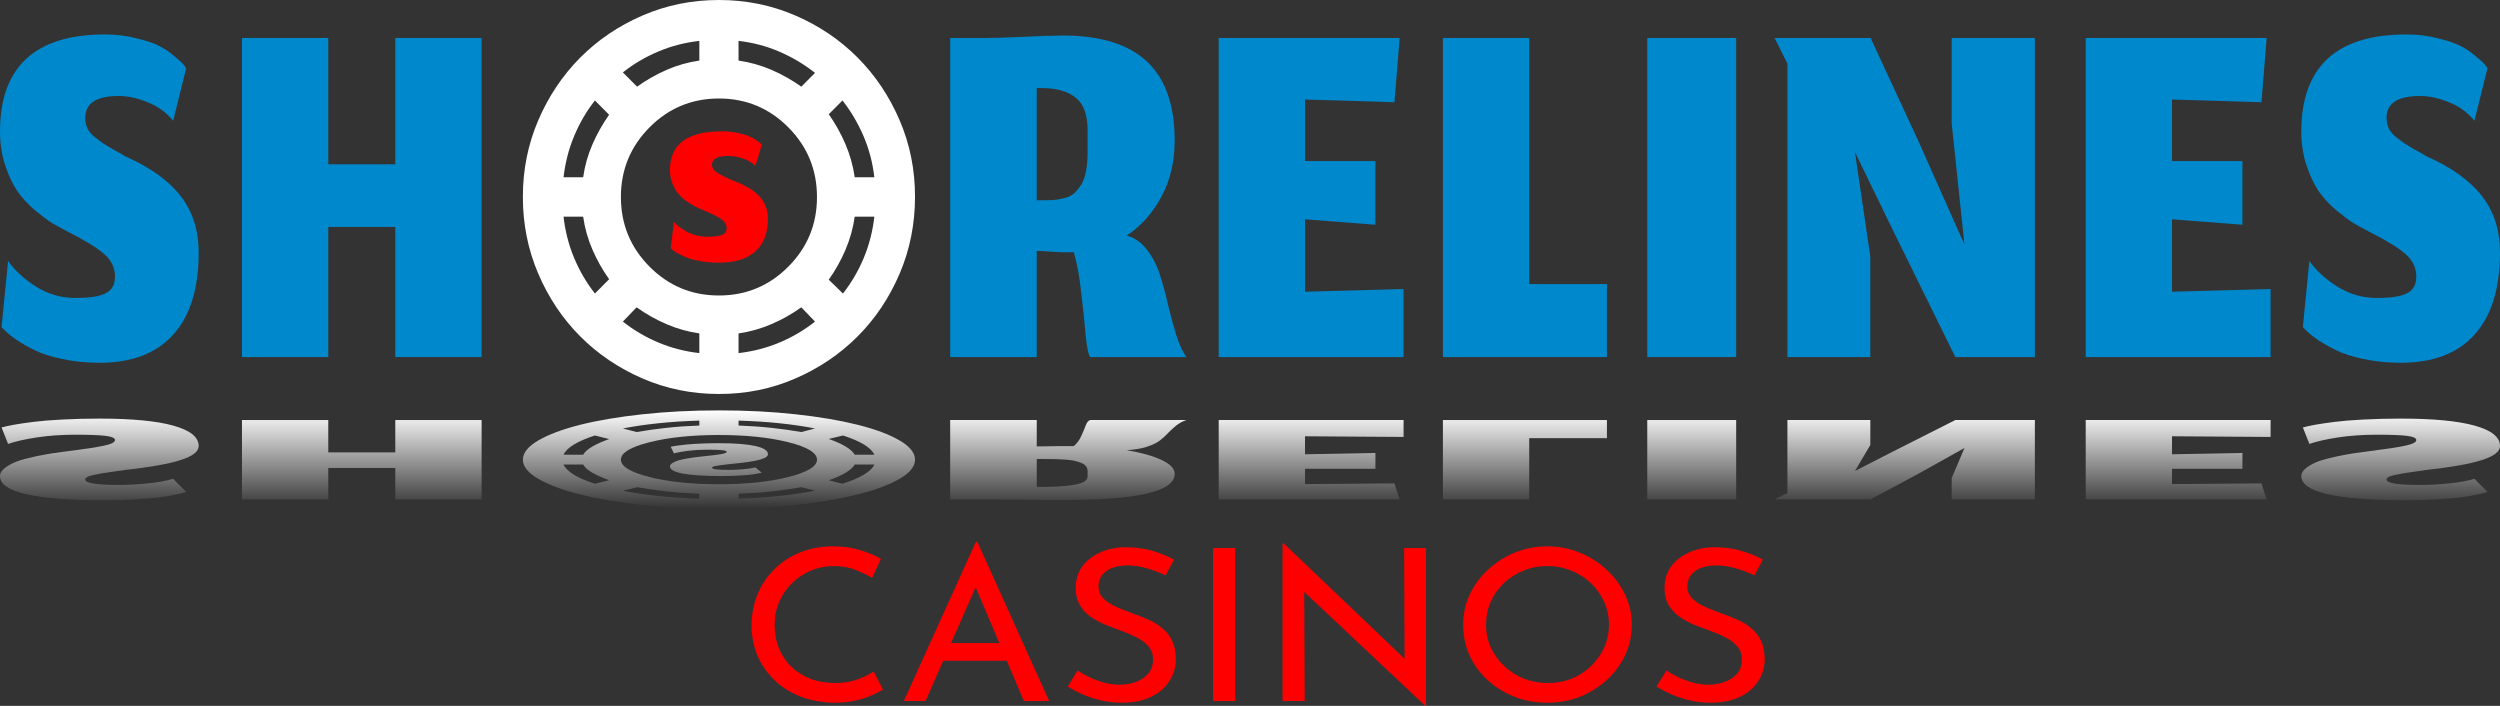 <svg width="170" height="48" viewBox="0 0 170 48" fill="none" xmlns="http://www.w3.org/2000/svg">
<rect x="0" y="0" width="170" height="48" fill="#333333" stroke="none"/>
<path d="M60.045 46.892C59.859 47.007 59.606 47.137 59.285 47.281C58.964 47.424 58.587 47.544 58.153 47.64C57.728 47.736 57.263 47.784 56.756 47.784C55.888 47.774 55.102 47.63 54.398 47.352C53.705 47.074 53.116 46.696 52.63 46.216C52.144 45.736 51.766 45.185 51.497 44.562C51.239 43.929 51.109 43.257 51.109 42.548C51.109 41.771 51.244 41.056 51.513 40.404C51.792 39.743 52.18 39.172 52.676 38.693C53.173 38.203 53.757 37.825 54.429 37.556C55.112 37.288 55.856 37.153 56.663 37.153C57.336 37.153 57.946 37.24 58.494 37.412C59.042 37.575 59.513 37.772 59.906 38.002L59.3 39.297C58.99 39.105 58.613 38.923 58.168 38.75C57.734 38.578 57.248 38.491 56.71 38.491C56.162 38.491 55.645 38.592 55.158 38.793C54.672 38.995 54.243 39.278 53.871 39.642C53.498 40.006 53.204 40.433 52.986 40.922C52.78 41.402 52.676 41.92 52.676 42.476C52.676 43.042 52.769 43.569 52.956 44.058C53.152 44.538 53.426 44.955 53.778 45.31C54.14 45.664 54.574 45.943 55.081 46.144C55.588 46.345 56.157 46.446 56.787 46.446C57.356 46.446 57.863 46.365 58.308 46.202C58.752 46.038 59.12 45.856 59.409 45.655L60.045 46.892Z" fill="#FF0000"/>
<path d="M61.462 47.669L66.364 36.837H66.457L71.344 47.669H69.622L65.961 39.023L67.031 38.376L62.936 47.669H61.462ZM64.332 43.727H68.505L69.002 44.936H63.898L64.332 43.727Z" fill="#FF0000"/>
<path d="M79.259 39.124C78.876 38.942 78.457 38.784 78.002 38.649C77.547 38.515 77.103 38.448 76.668 38.448C76.068 38.448 75.587 38.578 75.225 38.836C74.874 39.095 74.698 39.441 74.698 39.872C74.698 40.198 74.812 40.476 75.039 40.706C75.267 40.927 75.567 41.119 75.939 41.282C76.311 41.445 76.699 41.598 77.103 41.742C77.454 41.867 77.801 42.006 78.142 42.159C78.483 42.313 78.788 42.505 79.057 42.735C79.336 42.965 79.554 43.248 79.709 43.584C79.874 43.919 79.957 44.336 79.957 44.835C79.957 45.382 79.807 45.88 79.507 46.331C79.218 46.782 78.799 47.137 78.251 47.395C77.702 47.654 77.051 47.784 76.296 47.784C75.799 47.784 75.324 47.731 74.868 47.626C74.424 47.52 74.01 47.386 73.627 47.223C73.245 47.05 72.903 46.873 72.603 46.691L73.271 45.597C73.519 45.76 73.803 45.919 74.124 46.072C74.445 46.216 74.781 46.336 75.132 46.432C75.484 46.518 75.825 46.561 76.156 46.561C76.508 46.561 76.854 46.504 77.195 46.389C77.547 46.264 77.837 46.077 78.064 45.828C78.292 45.578 78.406 45.247 78.406 44.835C78.406 44.48 78.302 44.188 78.095 43.958C77.899 43.718 77.635 43.516 77.304 43.353C76.973 43.181 76.621 43.027 76.249 42.893C75.898 42.768 75.541 42.634 75.179 42.49C74.817 42.337 74.481 42.155 74.17 41.944C73.86 41.723 73.612 41.455 73.426 41.138C73.24 40.822 73.147 40.438 73.147 39.987C73.147 39.441 73.286 38.966 73.565 38.563C73.855 38.151 74.248 37.83 74.744 37.599C75.241 37.36 75.81 37.23 76.451 37.211C77.175 37.211 77.811 37.292 78.359 37.456C78.918 37.618 79.409 37.82 79.833 38.06L79.259 39.124Z" fill="#FF0000"/>
<path d="M82.486 37.269H83.991V47.669H82.486V37.269Z" fill="#FF0000"/>
<path d="M96.924 48L88.252 39.843L88.687 39.944L88.718 47.669H87.213V36.952H87.29L95.87 45.137L95.513 45.065L95.482 37.269H96.971V48H96.924Z" fill="#FF0000"/>
<path d="M99.498 42.476C99.498 41.757 99.643 41.081 99.933 40.448C100.233 39.805 100.646 39.239 101.174 38.75C101.701 38.251 102.306 37.863 102.989 37.585C103.682 37.297 104.426 37.153 105.223 37.153C106.009 37.153 106.743 37.297 107.426 37.585C108.119 37.863 108.729 38.251 109.256 38.75C109.794 39.239 110.213 39.805 110.513 40.448C110.813 41.081 110.963 41.757 110.963 42.476C110.963 43.214 110.813 43.905 110.513 44.547C110.213 45.19 109.794 45.756 109.256 46.245C108.729 46.724 108.119 47.103 107.426 47.381C106.743 47.65 106.009 47.784 105.223 47.784C104.426 47.784 103.682 47.65 102.989 47.381C102.306 47.113 101.701 46.739 101.174 46.259C100.646 45.78 100.233 45.219 99.933 44.576C99.643 43.934 99.498 43.233 99.498 42.476ZM101.05 42.49C101.05 43.037 101.158 43.55 101.375 44.029C101.593 44.499 101.893 44.916 102.275 45.281C102.658 45.645 103.103 45.933 103.609 46.144C104.116 46.345 104.664 46.446 105.254 46.446C105.833 46.446 106.376 46.345 106.883 46.144C107.39 45.933 107.829 45.645 108.201 45.281C108.574 44.916 108.869 44.499 109.086 44.029C109.303 43.55 109.411 43.032 109.411 42.476C109.411 41.929 109.303 41.416 109.086 40.937C108.869 40.448 108.569 40.021 108.186 39.656C107.803 39.292 107.359 39.009 106.852 38.808C106.345 38.597 105.802 38.491 105.223 38.491C104.633 38.491 104.085 38.597 103.578 38.808C103.072 39.019 102.627 39.306 102.244 39.671C101.862 40.035 101.567 40.462 101.36 40.951C101.153 41.431 101.05 41.944 101.05 42.49Z" fill="#FF0000"/>
<path d="M119.3 39.124C118.917 38.942 118.499 38.784 118.044 38.649C117.588 38.515 117.144 38.448 116.709 38.448C116.11 38.448 115.629 38.578 115.267 38.836C114.915 39.095 114.739 39.441 114.739 39.872C114.739 40.198 114.853 40.476 115.08 40.706C115.308 40.927 115.608 41.119 115.98 41.282C116.353 41.445 116.74 41.598 117.144 41.742C117.495 41.867 117.842 42.006 118.183 42.159C118.524 42.313 118.83 42.505 119.098 42.735C119.378 42.965 119.595 43.248 119.75 43.584C119.916 43.919 119.998 44.336 119.998 44.835C119.998 45.382 119.848 45.88 119.548 46.331C119.259 46.782 118.84 47.137 118.292 47.395C117.744 47.654 117.092 47.784 116.337 47.784C115.841 47.784 115.365 47.731 114.91 47.626C114.465 47.52 114.051 47.386 113.669 47.223C113.286 47.05 112.945 46.873 112.645 46.691L113.312 45.597C113.56 45.76 113.845 45.919 114.165 46.072C114.486 46.216 114.822 46.336 115.174 46.432C115.525 46.518 115.866 46.561 116.197 46.561C116.549 46.561 116.896 46.504 117.237 46.389C117.589 46.264 117.878 46.077 118.106 45.828C118.333 45.578 118.447 45.247 118.447 44.835C118.447 44.48 118.343 44.188 118.137 43.958C117.94 43.718 117.676 43.516 117.345 43.353C117.014 43.181 116.663 43.027 116.291 42.893C115.939 42.768 115.582 42.634 115.22 42.49C114.858 42.337 114.522 42.155 114.212 41.944C113.901 41.723 113.653 41.455 113.467 41.138C113.281 40.822 113.188 40.438 113.188 39.987C113.188 39.441 113.327 38.966 113.607 38.563C113.896 38.151 114.289 37.83 114.786 37.599C115.282 37.36 115.851 37.23 116.492 37.211C117.216 37.211 117.852 37.292 118.4 37.456C118.959 37.618 119.45 37.82 119.874 38.06L119.3 39.124Z" fill="#FF0000"/>
<path d="M6.773 24.668C5.863 24.668 5.012 24.582 4.22 24.409C3.44 24.249 2.784 24.033 2.252 23.761C1.72 23.49 1.283 23.231 0.94 22.984C0.609 22.737 0.331 22.49 0.106 22.243L0.55 17.745C1.034 18.424 1.684 19.016 2.5 19.522C3.316 20.016 4.196 20.262 5.142 20.262C6.088 20.262 6.768 20.158 7.181 19.948C7.607 19.738 7.82 19.355 7.82 18.8C7.82 18.208 7.577 17.702 7.093 17.282C6.62 16.862 5.798 16.356 4.628 15.764C4.202 15.542 3.842 15.344 3.546 15.172C3.251 14.986 2.855 14.69 2.358 14.283C1.874 13.864 1.478 13.431 1.17 12.987C0.863 12.531 0.591 11.95 0.355 11.247C0.118 10.531 0 9.766 0 8.952C0 4.546 2.382 2.343 7.146 2.343C7.902 2.343 8.612 2.429 9.274 2.602C9.947 2.762 10.473 2.941 10.852 3.139C11.23 3.336 11.573 3.571 11.88 3.842C12.199 4.101 12.4 4.287 12.483 4.398C12.566 4.496 12.625 4.577 12.66 4.638L11.774 8.211C11.313 7.643 10.733 7.224 10.036 6.952C9.35 6.668 8.694 6.527 8.068 6.527C6.555 6.527 5.798 7.02 5.798 8.007C5.798 8.267 5.845 8.501 5.94 8.711C6.035 8.921 6.188 9.112 6.401 9.285C6.614 9.458 6.809 9.606 6.986 9.729C7.175 9.853 7.429 10.007 7.749 10.192C8.08 10.365 8.328 10.507 8.493 10.618C10.219 11.383 11.484 12.29 12.288 13.339C13.104 14.388 13.511 15.665 13.511 17.171C13.511 19.615 12.932 21.478 11.774 22.762C10.627 24.033 8.96 24.668 6.773 24.668Z" fill="#0088CC"/>
<path d="M22.323 24.28H16.454V2.583H22.323V11.173H26.88V2.583H32.749V24.28H26.88V15.431H22.323V24.28Z" fill="#0088CC"/>
<path d="M70.499 17.06V24.28H64.612V2.583H66.953C67.52 2.583 68.365 2.559 69.488 2.509C70.611 2.448 71.539 2.417 72.272 2.417C74.825 2.417 76.728 3.003 77.982 4.175C79.246 5.348 79.879 7.144 79.879 9.562C79.879 10.994 79.577 12.265 78.975 13.376C78.383 14.487 77.597 15.369 76.616 16.023C77.148 16.159 77.603 16.474 77.982 16.967C78.372 17.461 78.673 18.047 78.886 18.726C79.099 19.392 79.282 20.071 79.436 20.762C79.601 21.441 79.784 22.114 79.985 22.78C80.198 23.447 80.428 23.946 80.677 24.28H74.134C74.004 24.107 73.903 23.625 73.832 22.836C73.761 22.034 73.661 21.077 73.531 19.966C73.413 18.843 73.241 17.905 73.017 17.152C72.993 17.152 72.964 17.152 72.928 17.152C72.704 17.152 72.461 17.152 72.201 17.152C71.953 17.14 71.734 17.128 71.545 17.115C71.356 17.103 71.155 17.091 70.942 17.078C70.741 17.066 70.594 17.06 70.499 17.06ZM70.499 13.617H71.066C71.362 13.617 71.61 13.604 71.811 13.58C72.012 13.555 72.231 13.512 72.467 13.45C72.715 13.376 72.916 13.265 73.07 13.117C73.235 12.969 73.389 12.777 73.531 12.543C73.673 12.308 73.779 12.006 73.85 11.636C73.921 11.266 73.957 10.834 73.957 10.34V8.878C73.957 7.804 73.685 7.057 73.141 6.638C72.609 6.206 71.841 5.99 70.836 5.99H70.499V13.617Z" fill="#0088CC"/>
<path d="M95.443 24.28H82.872V2.583H95.177L94.823 6.952L88.741 6.767V10.951H93.528V15.283L88.741 14.912V19.837L95.443 19.652V24.28Z" fill="#0088CC"/>
<path d="M98.117 24.28V2.583H103.987V19.318H109.271V24.28H98.117Z" fill="#0088CC"/>
<path d="M112.014 24.28V2.583H118.06V24.28H112.014Z" fill="#0088CC"/>
<path d="M127.182 24.28H121.544V4.324L120.675 2.583H127.2L130.463 9.618L133.583 16.634L132.715 8.396V2.583H138.371V24.28H132.963L128.743 15.709L126.136 10.34L127.182 17.449V24.28Z" fill="#0088CC"/>
<path d="M154.4 24.28H141.828V2.583H154.134L153.779 6.952L147.697 6.767V10.951H152.485V15.283L147.697 14.912V19.837L154.4 19.652V24.28Z" fill="#0088CC"/>
<path d="M163.262 24.668C162.352 24.668 161.501 24.582 160.709 24.409C159.929 24.249 159.272 24.033 158.741 23.761C158.209 23.49 157.771 23.231 157.428 22.984C157.097 22.737 156.82 22.49 156.595 22.243L157.038 17.745C157.523 18.424 158.173 19.016 158.989 19.522C159.804 20.016 160.685 20.262 161.631 20.262C162.576 20.262 163.256 20.158 163.67 19.948C164.095 19.738 164.308 19.355 164.308 18.8C164.308 18.208 164.066 17.702 163.581 17.282C163.108 16.862 162.287 16.356 161.117 15.764C160.691 15.542 160.33 15.344 160.035 15.172C159.739 14.986 159.343 14.69 158.847 14.283C158.362 13.864 157.966 13.431 157.659 12.987C157.352 12.531 157.08 11.95 156.843 11.247C156.607 10.531 156.489 9.766 156.489 8.952C156.489 4.546 158.871 2.343 163.634 2.343C164.391 2.343 165.1 2.429 165.762 2.602C166.436 2.762 166.962 2.941 167.34 3.139C167.719 3.336 168.061 3.571 168.369 3.842C168.688 4.101 168.889 4.287 168.972 4.398C169.054 4.496 169.113 4.577 169.149 4.638L168.262 8.211C167.801 7.643 167.222 7.224 166.525 6.952C165.839 6.668 165.183 6.527 164.556 6.527C163.043 6.527 162.287 7.02 162.287 8.007C162.287 8.267 162.334 8.501 162.429 8.711C162.523 8.921 162.677 9.112 162.89 9.285C163.102 9.458 163.298 9.606 163.475 9.729C163.664 9.853 163.918 10.007 164.237 10.192C164.568 10.365 164.817 10.507 164.982 10.618C166.708 11.383 167.973 12.29 168.777 13.339C169.592 14.388 170 15.665 170 17.171C170 19.615 169.421 21.478 168.262 22.762C167.116 24.033 165.449 24.668 163.262 24.668Z" fill="#0088CC"/>
<path d="M48.897 17.861C48.448 17.861 48.028 17.826 47.637 17.757C47.252 17.693 46.928 17.607 46.666 17.498C46.403 17.39 46.188 17.286 46.018 17.187C45.855 17.088 45.718 16.99 45.607 16.891L45.826 15.091C46.065 15.363 46.386 15.6 46.788 15.802C47.191 16 47.625 16.099 48.092 16.099C48.559 16.099 48.894 16.057 49.098 15.973C49.308 15.889 49.413 15.736 49.413 15.514C49.413 15.277 49.293 15.074 49.054 14.906C48.821 14.739 48.416 14.536 47.838 14.299C47.628 14.21 47.45 14.131 47.304 14.062C47.159 13.988 46.963 13.87 46.718 13.707C46.479 13.539 46.284 13.366 46.132 13.188C45.98 13.006 45.846 12.774 45.73 12.492C45.613 12.206 45.555 11.9 45.555 11.574C45.555 9.812 46.73 8.931 49.081 8.931C49.454 8.931 49.804 8.965 50.13 9.034C50.463 9.099 50.722 9.17 50.909 9.249C51.096 9.328 51.265 9.422 51.416 9.53C51.574 9.634 51.673 9.708 51.714 9.753C51.755 9.792 51.784 9.824 51.801 9.849L51.364 11.278C51.136 11.051 50.851 10.883 50.507 10.774C50.168 10.661 49.845 10.604 49.535 10.604C48.789 10.604 48.416 10.802 48.416 11.197C48.416 11.3 48.439 11.394 48.486 11.478C48.532 11.562 48.608 11.638 48.713 11.707C48.818 11.777 48.914 11.836 49.002 11.885C49.095 11.935 49.221 11.996 49.378 12.07C49.541 12.139 49.664 12.196 49.745 12.241C50.597 12.547 51.221 12.909 51.618 13.329C52.02 13.749 52.221 14.26 52.221 14.862C52.221 15.839 51.936 16.585 51.364 17.098C50.798 17.607 49.976 17.861 48.897 17.861Z" fill="#FF0000"/>
<path d="M48.888 26.791C47.044 26.791 45.31 26.439 43.688 25.735C42.066 25.031 40.655 24.077 39.455 22.873C38.255 21.668 37.305 20.25 36.605 18.619C35.906 16.989 35.556 15.248 35.555 13.395C35.554 11.543 35.904 9.802 36.605 8.171C37.307 6.54 38.257 5.123 39.455 3.918C40.653 2.713 42.064 1.759 43.688 1.056C45.312 0.352 47.045 0 48.888 0C50.731 0 52.464 0.352 54.088 1.056C55.712 1.759 57.123 2.713 58.321 3.918C59.52 5.123 60.47 6.54 61.172 8.171C61.874 9.802 62.224 11.543 62.221 13.395C62.219 15.248 61.868 16.989 61.171 18.619C60.473 20.25 59.523 21.668 58.321 22.873C57.12 24.077 55.709 25.032 54.088 25.736C52.468 26.441 50.734 26.793 48.888 26.791ZM47.555 24.011V22.672C46.777 22.56 46.027 22.348 45.305 22.035C44.584 21.723 43.911 21.343 43.288 20.897L42.355 21.868C43.088 22.448 43.894 22.923 44.772 23.292C45.65 23.661 46.578 23.9 47.555 24.011ZM50.221 24.011C51.199 23.899 52.127 23.66 53.005 23.292C53.884 22.924 54.689 22.449 55.421 21.868L54.488 20.897C53.866 21.343 53.194 21.723 52.472 22.035C51.75 22.348 51 22.56 50.221 22.672V24.011ZM48.888 20.093C50.733 20.093 52.305 19.44 53.605 18.133C54.906 16.827 55.556 15.248 55.555 13.395C55.554 11.543 54.904 9.964 53.604 8.657C52.304 7.351 50.733 6.698 48.888 6.698C47.044 6.698 45.472 7.351 44.172 8.657C42.873 9.964 42.222 11.543 42.221 13.395C42.221 15.248 42.871 16.827 44.172 18.135C45.473 19.442 47.045 20.095 48.888 20.093ZM57.321 19.959C57.899 19.222 58.372 18.413 58.739 17.532C59.106 16.65 59.344 15.718 59.455 14.735H58.121C58.01 15.516 57.799 16.27 57.488 16.996C57.177 17.722 56.799 18.397 56.355 19.021L57.321 19.959ZM40.455 19.959L41.421 18.988C40.977 18.363 40.599 17.693 40.288 16.979C39.977 16.264 39.766 15.516 39.655 14.735H38.321C38.432 15.717 38.671 16.649 39.037 17.53C39.404 18.412 39.876 19.221 40.455 19.959ZM38.321 12.056H39.655C39.766 11.274 39.977 10.527 40.288 9.812C40.599 9.098 40.977 8.428 41.421 7.803L40.455 6.832C39.877 7.568 39.405 8.378 39.039 9.26C38.672 10.143 38.433 11.074 38.321 12.056ZM58.121 12.056H59.455C59.344 11.073 59.099 10.142 58.721 9.26C58.344 8.379 57.866 7.569 57.288 6.832L56.355 7.769C56.799 8.394 57.177 9.07 57.488 9.796C57.799 10.522 58.01 11.275 58.121 12.056ZM43.321 5.894C43.944 5.447 44.61 5.068 45.321 4.755C46.032 4.443 46.777 4.231 47.555 4.119V2.78C46.577 2.891 45.649 3.131 44.772 3.5C43.895 3.869 43.089 4.343 42.355 4.923L43.321 5.894ZM54.488 5.894L55.421 4.956C54.688 4.376 53.883 3.896 53.005 3.516C52.128 3.137 51.2 2.891 50.221 2.78V4.119C50.999 4.231 51.749 4.443 52.472 4.755C53.195 5.068 53.867 5.447 54.488 5.894Z" fill="white"/>
<path d="M48.898 30.139C48.448 30.139 48.028 30.148 47.638 30.165C47.253 30.181 46.929 30.203 46.667 30.23C46.404 30.257 46.188 30.283 46.019 30.308C45.936 30.32 45.861 30.333 45.791 30.345C45.724 30.358 45.663 30.37 45.608 30.382L45.827 30.832C46.066 30.764 46.387 30.705 46.789 30.654C47.192 30.605 47.626 30.58 48.092 30.58C48.559 30.58 48.894 30.59 49.099 30.611C49.309 30.632 49.414 30.671 49.414 30.726C49.414 30.785 49.295 30.836 49.055 30.878C48.822 30.92 48.417 30.971 47.839 31.03C47.725 31.042 47.62 31.053 47.526 31.064L47.306 31.089C47.159 31.108 46.964 31.137 46.719 31.178C46.48 31.22 46.285 31.263 46.133 31.308C46.059 31.329 45.991 31.354 45.926 31.382C45.856 31.412 45.791 31.445 45.73 31.482C45.685 31.509 45.649 31.538 45.621 31.567C45.598 31.591 45.582 31.616 45.571 31.641C45.561 31.664 45.556 31.687 45.556 31.711C45.556 32.152 46.731 32.372 49.081 32.372C49.454 32.372 49.805 32.363 50.131 32.346C50.463 32.33 50.724 32.312 50.91 32.292C51.005 32.282 51.095 32.271 51.181 32.259C51.264 32.248 51.342 32.235 51.417 32.222C51.574 32.196 51.674 32.178 51.714 32.166L51.751 32.157C51.774 32.151 51.79 32.147 51.802 32.142L51.365 31.785C51.137 31.842 50.852 31.884 50.508 31.911C50.169 31.939 49.846 31.954 49.537 31.954C48.79 31.954 48.417 31.904 48.417 31.805C48.417 31.779 48.44 31.756 48.486 31.735C48.514 31.723 48.55 31.711 48.598 31.7C48.632 31.692 48.671 31.685 48.714 31.678C48.818 31.66 48.915 31.646 49.003 31.633L49.133 31.617C49.204 31.608 49.285 31.598 49.379 31.587L49.52 31.572C49.615 31.561 49.691 31.552 49.746 31.544C50.598 31.468 51.222 31.377 51.619 31.272C52.022 31.167 52.222 31.04 52.222 30.889C52.222 30.645 51.937 30.458 51.365 30.33C50.799 30.203 49.976 30.139 48.898 30.139Z" fill="url(#paint0_linear_5019_7376)"/>
<path fill-rule="evenodd" clip-rule="evenodd" d="M43.689 28.171C45.311 27.995 47.044 27.907 48.889 27.907C50.735 27.906 52.468 27.994 54.089 28.17C55.71 28.346 57.12 28.585 58.322 28.886C59.524 29.188 60.474 29.542 61.172 29.95C61.87 30.357 62.22 30.793 62.222 31.256C62.224 31.719 61.875 32.154 61.173 32.562C60.471 32.969 59.52 33.324 58.322 33.625C57.123 33.926 55.713 34.165 54.089 34.341C52.465 34.517 50.731 34.605 48.889 34.605C47.046 34.605 45.312 34.517 43.689 34.341C42.065 34.165 40.654 33.926 39.455 33.625C38.257 33.324 37.308 32.969 36.606 32.562C35.905 32.154 35.554 31.719 35.556 31.256C35.557 30.793 35.907 30.357 36.606 29.95C37.306 29.542 38.255 29.188 39.455 28.886C40.655 28.585 42.067 28.347 43.689 28.171ZM47.555 28.937V28.602C46.579 28.629 45.651 28.689 44.773 28.782C43.894 28.874 43.089 28.992 42.356 29.137L43.289 29.38C43.912 29.269 44.584 29.174 45.306 29.096C46.028 29.017 46.777 28.965 47.555 28.937ZM53.007 28.782C52.128 28.69 51.2 28.63 50.222 28.602V28.937C51 28.965 51.751 29.017 52.473 29.096C53.194 29.174 53.867 29.269 54.489 29.38L55.422 29.137C54.69 28.992 53.885 28.873 53.007 28.782ZM53.606 30.071C52.306 29.745 50.733 29.581 48.889 29.581C47.046 29.581 45.474 29.744 44.173 30.071C42.871 30.398 42.221 30.793 42.222 31.256C42.223 31.719 42.873 32.114 44.173 32.44C45.472 32.767 47.044 32.93 48.889 32.93C50.733 32.93 52.306 32.767 53.605 32.44C54.904 32.114 55.554 31.719 55.556 31.256C55.557 30.793 54.907 30.398 53.606 30.071ZM58.739 30.221C58.372 30.001 57.9 29.799 57.322 29.615L56.355 29.849C56.8 30.005 57.178 30.174 57.489 30.355C57.8 30.537 58.011 30.725 58.122 30.921H59.455C59.346 30.675 59.107 30.442 58.739 30.221ZM41.422 29.858L40.456 29.615C39.877 29.799 39.404 30.002 39.039 30.222C38.672 30.442 38.433 30.675 38.322 30.921H39.656C39.767 30.725 39.978 30.538 40.289 30.36C40.6 30.181 40.978 30.014 41.422 29.858ZM39.656 31.59H38.322C38.434 31.836 38.673 32.069 39.04 32.289C39.405 32.51 39.877 32.712 40.456 32.897L41.422 32.654C40.978 32.498 40.6 32.33 40.289 32.151C39.978 31.973 39.767 31.786 39.656 31.59ZM59.455 31.59H58.122C58.011 31.786 57.8 31.974 57.489 32.156C57.178 32.337 56.8 32.506 56.355 32.662L57.288 32.897C57.867 32.712 58.344 32.51 58.722 32.289C59.1 32.069 59.345 31.836 59.455 31.59ZM45.322 33.416C44.611 33.337 43.944 33.243 43.322 33.131L42.356 33.374C43.09 33.519 43.895 33.637 44.773 33.729C45.65 33.822 46.578 33.882 47.555 33.91V33.575C46.777 33.547 46.033 33.494 45.322 33.416ZM55.422 33.365L54.489 33.131C53.867 33.243 53.196 33.337 52.473 33.416C51.75 33.494 51 33.547 50.222 33.575V33.91C51.201 33.882 52.129 33.82 53.007 33.725C53.883 33.63 54.689 33.511 55.422 33.365Z" fill="url(#paint1_linear_5019_7376)"/>
<path d="M4.22 28.529C5.012 28.486 5.864 28.465 6.773 28.465C8.96 28.465 10.627 28.623 11.774 28.939C12.932 29.259 13.511 29.722 13.511 30.33C13.511 30.705 13.103 31.022 12.288 31.283C11.484 31.544 10.219 31.77 8.493 31.96C8.328 31.988 8.079 32.023 7.748 32.066C7.579 32.091 7.428 32.113 7.295 32.133C7.178 32.151 7.075 32.167 6.986 32.181C6.896 32.197 6.8 32.214 6.7 32.233L6.506 32.271L6.401 32.292C6.188 32.335 6.034 32.382 5.94 32.435C5.845 32.487 5.799 32.545 5.799 32.61C5.799 32.855 6.555 32.978 8.067 32.978C8.695 32.978 9.35 32.943 10.036 32.872C10.733 32.804 11.313 32.7 11.774 32.559L12.661 33.448C12.625 33.463 12.566 33.483 12.483 33.508C12.4 33.535 12.199 33.581 11.88 33.646C11.572 33.713 11.229 33.772 10.852 33.821C10.473 33.87 9.947 33.914 9.273 33.954C8.611 33.997 7.903 34.019 7.146 34.019C2.382 34.019 0 33.471 0 32.375C0 32.172 0.118 31.982 0.355 31.804C0.591 31.629 0.863 31.484 1.171 31.371C1.478 31.26 1.874 31.153 2.358 31.048L2.595 31L2.782 30.964C2.913 30.938 3.036 30.915 3.15 30.895C3.298 30.868 3.43 30.846 3.546 30.827C3.748 30.798 3.98 30.766 4.244 30.731L4.628 30.68C5.799 30.533 6.62 30.407 7.093 30.302C7.577 30.198 7.82 30.072 7.82 29.925C7.82 29.787 7.606 29.692 7.181 29.639C6.768 29.587 6.088 29.561 5.142 29.561C4.196 29.561 3.316 29.622 2.5 29.745C1.684 29.871 1.034 30.018 0.55 30.187L0.106 29.068C0.331 29.007 0.609 28.945 0.94 28.884C1.283 28.823 1.72 28.758 2.252 28.691C2.784 28.623 3.44 28.569 4.22 28.529Z" fill="url(#paint2_linear_5019_7376)"/>
<path d="M16.454 28.562H22.323V30.763H26.88V28.562H32.75V33.959H26.88V31.822H22.323V33.959H16.454V28.562Z" fill="url(#paint3_linear_5019_7376)"/>
<path fill-rule="evenodd" clip-rule="evenodd" d="M70.499 30.358V28.562H64.612V33.959H66.953C67.519 33.959 68.365 33.965 69.488 33.977C69.776 33.981 70.053 33.985 70.317 33.988L70.627 33.991L71.119 33.995C71.545 33.999 71.929 34 72.272 34C74.825 34 76.728 33.855 77.982 33.563C79.246 33.271 79.879 32.825 79.879 32.223C79.879 31.867 79.578 31.55 78.975 31.274C78.383 30.998 77.598 30.778 76.617 30.616C77.148 30.582 77.603 30.503 77.982 30.381C78.371 30.258 78.673 30.112 78.886 29.943C79.098 29.777 79.282 29.609 79.436 29.437C79.601 29.268 79.784 29.101 79.985 28.935C80.198 28.769 80.429 28.645 80.677 28.562H74.134C74.004 28.605 73.903 28.724 73.832 28.921C73.762 29.12 73.661 29.358 73.531 29.635C73.412 29.914 73.241 30.147 73.016 30.335H72.202L71.86 30.339L70.942 30.353C70.741 30.356 70.594 30.358 70.499 30.358ZM70.499 31.214H71.067C71.362 31.214 71.61 31.217 71.811 31.223C72.012 31.23 72.231 31.24 72.468 31.256C72.715 31.274 72.917 31.302 73.07 31.338C73.236 31.375 73.389 31.423 73.531 31.481C73.673 31.54 73.779 31.615 73.85 31.707C73.921 31.799 73.956 31.907 73.956 32.029V32.393C73.956 32.66 73.685 32.846 73.141 32.95C72.609 33.058 71.84 33.111 70.835 33.111H70.499V31.214Z" fill="url(#paint4_linear_5019_7376)"/>
<path d="M82.872 28.562H95.444V29.713L88.741 29.667V30.892L93.529 30.8V31.877H88.741V32.918L94.823 32.872L95.178 33.959H82.872V28.562Z" fill="url(#paint5_linear_5019_7376)"/>
<path d="M98.117 28.562V33.959H103.987V29.796H109.271V28.562H98.117Z" fill="url(#paint6_linear_5019_7376)"/>
<path d="M112.014 33.959V28.562H118.06V33.959H112.014Z" fill="url(#paint7_linear_5019_7376)"/>
<path d="M127.182 28.562H121.544V33.526L120.675 33.959H127.201L130.462 32.209L133.583 30.464L132.715 32.513V33.959H138.371V28.562H132.962L128.742 30.694L126.136 32.029L127.182 30.261V28.562Z" fill="url(#paint8_linear_5019_7376)"/>
<path d="M141.828 28.562H154.4V29.713L147.697 29.667V30.892L152.485 30.8V31.877H147.697V32.918L153.779 32.872L154.134 33.959H141.828V28.562Z" fill="url(#paint9_linear_5019_7376)"/>
<path d="M163.262 28.465C162.351 28.465 161.501 28.486 160.709 28.529C159.928 28.569 159.273 28.623 158.74 28.691C158.209 28.758 157.771 28.823 157.428 28.884C157.097 28.945 156.82 29.007 156.595 29.068L157.038 30.187C157.523 30.018 158.173 29.871 158.989 29.745C159.805 29.622 160.685 29.561 161.631 29.561C162.576 29.561 163.256 29.587 163.67 29.639C164.095 29.692 164.308 29.787 164.308 29.925C164.308 30.072 164.066 30.198 163.581 30.302C163.109 30.407 162.287 30.533 161.117 30.68C160.691 30.735 160.331 30.784 160.035 30.827C159.74 30.873 159.344 30.947 158.847 31.048C158.363 31.153 157.967 31.26 157.658 31.371C157.351 31.484 157.08 31.629 156.844 31.804C156.607 31.982 156.489 32.172 156.489 32.375C156.489 33.471 158.87 34.019 163.634 34.019C164.391 34.019 165.1 33.997 165.762 33.954C166.436 33.914 166.962 33.87 167.34 33.821C167.718 33.772 168.061 33.713 168.369 33.646C168.477 33.624 168.571 33.604 168.652 33.587L168.776 33.559C168.867 33.538 168.932 33.521 168.971 33.508C169.054 33.483 169.114 33.463 169.149 33.448L168.263 32.559C167.802 32.7 167.222 32.804 166.525 32.872C165.839 32.943 165.183 32.978 164.556 32.978C163.044 32.978 162.287 32.855 162.287 32.61C162.287 32.545 162.334 32.487 162.428 32.435C162.523 32.382 162.677 32.335 162.89 32.292C163.102 32.249 163.298 32.212 163.474 32.181L163.643 32.155L163.812 32.129C163.938 32.11 164.08 32.089 164.237 32.066C164.412 32.044 164.564 32.023 164.692 32.005C164.807 31.988 164.903 31.973 164.982 31.96C166.708 31.77 167.973 31.544 168.776 31.283C169.592 31.022 170 30.705 170 30.33C170 29.722 169.421 29.259 168.263 28.939C167.116 28.623 165.449 28.465 163.262 28.465Z" fill="url(#paint10_linear_5019_7376)"/>
<defs>
<linearGradient id="paint0_linear_5019_7376" x1="85.556" y1="27.907" x2="85.556" y2="34.605" gradientUnits="userSpaceOnUse">
<stop stop-color="white"/>
<stop offset="1" stop-color="white" stop-opacity="0"/>
</linearGradient>
<linearGradient id="paint1_linear_5019_7376" x1="85.556" y1="27.907" x2="85.556" y2="34.605" gradientUnits="userSpaceOnUse">
<stop stop-color="white"/>
<stop offset="1" stop-color="white" stop-opacity="0"/>
</linearGradient>
<linearGradient id="paint2_linear_5019_7376" x1="85.556" y1="27.907" x2="85.556" y2="34.605" gradientUnits="userSpaceOnUse">
<stop stop-color="white"/>
<stop offset="1" stop-color="white" stop-opacity="0"/>
</linearGradient>
<linearGradient id="paint3_linear_5019_7376" x1="85.556" y1="27.907" x2="85.556" y2="34.605" gradientUnits="userSpaceOnUse">
<stop stop-color="white"/>
<stop offset="1" stop-color="white" stop-opacity="0"/>
</linearGradient>
<linearGradient id="paint4_linear_5019_7376" x1="85.556" y1="27.907" x2="85.556" y2="34.605" gradientUnits="userSpaceOnUse">
<stop stop-color="white"/>
<stop offset="1" stop-color="white" stop-opacity="0"/>
</linearGradient>
<linearGradient id="paint5_linear_5019_7376" x1="85.556" y1="27.907" x2="85.556" y2="34.605" gradientUnits="userSpaceOnUse">
<stop stop-color="white"/>
<stop offset="1" stop-color="white" stop-opacity="0"/>
</linearGradient>
<linearGradient id="paint6_linear_5019_7376" x1="85.556" y1="27.907" x2="85.556" y2="34.605" gradientUnits="userSpaceOnUse">
<stop stop-color="white"/>
<stop offset="1" stop-color="white" stop-opacity="0"/>
</linearGradient>
<linearGradient id="paint7_linear_5019_7376" x1="85.556" y1="27.907" x2="85.556" y2="34.605" gradientUnits="userSpaceOnUse">
<stop stop-color="white"/>
<stop offset="1" stop-color="white" stop-opacity="0"/>
</linearGradient>
<linearGradient id="paint8_linear_5019_7376" x1="85.556" y1="27.907" x2="85.556" y2="34.605" gradientUnits="userSpaceOnUse">
<stop stop-color="white"/>
<stop offset="1" stop-color="white" stop-opacity="0"/>
</linearGradient>
<linearGradient id="paint9_linear_5019_7376" x1="85.556" y1="27.907" x2="85.556" y2="34.605" gradientUnits="userSpaceOnUse">
<stop stop-color="white"/>
<stop offset="1" stop-color="white" stop-opacity="0"/>
</linearGradient>
<linearGradient id="paint10_linear_5019_7376" x1="85.556" y1="27.907" x2="85.556" y2="34.605" gradientUnits="userSpaceOnUse">
<stop stop-color="white"/>
<stop offset="1" stop-color="white" stop-opacity="0"/>
</linearGradient>
</defs>
</svg>
